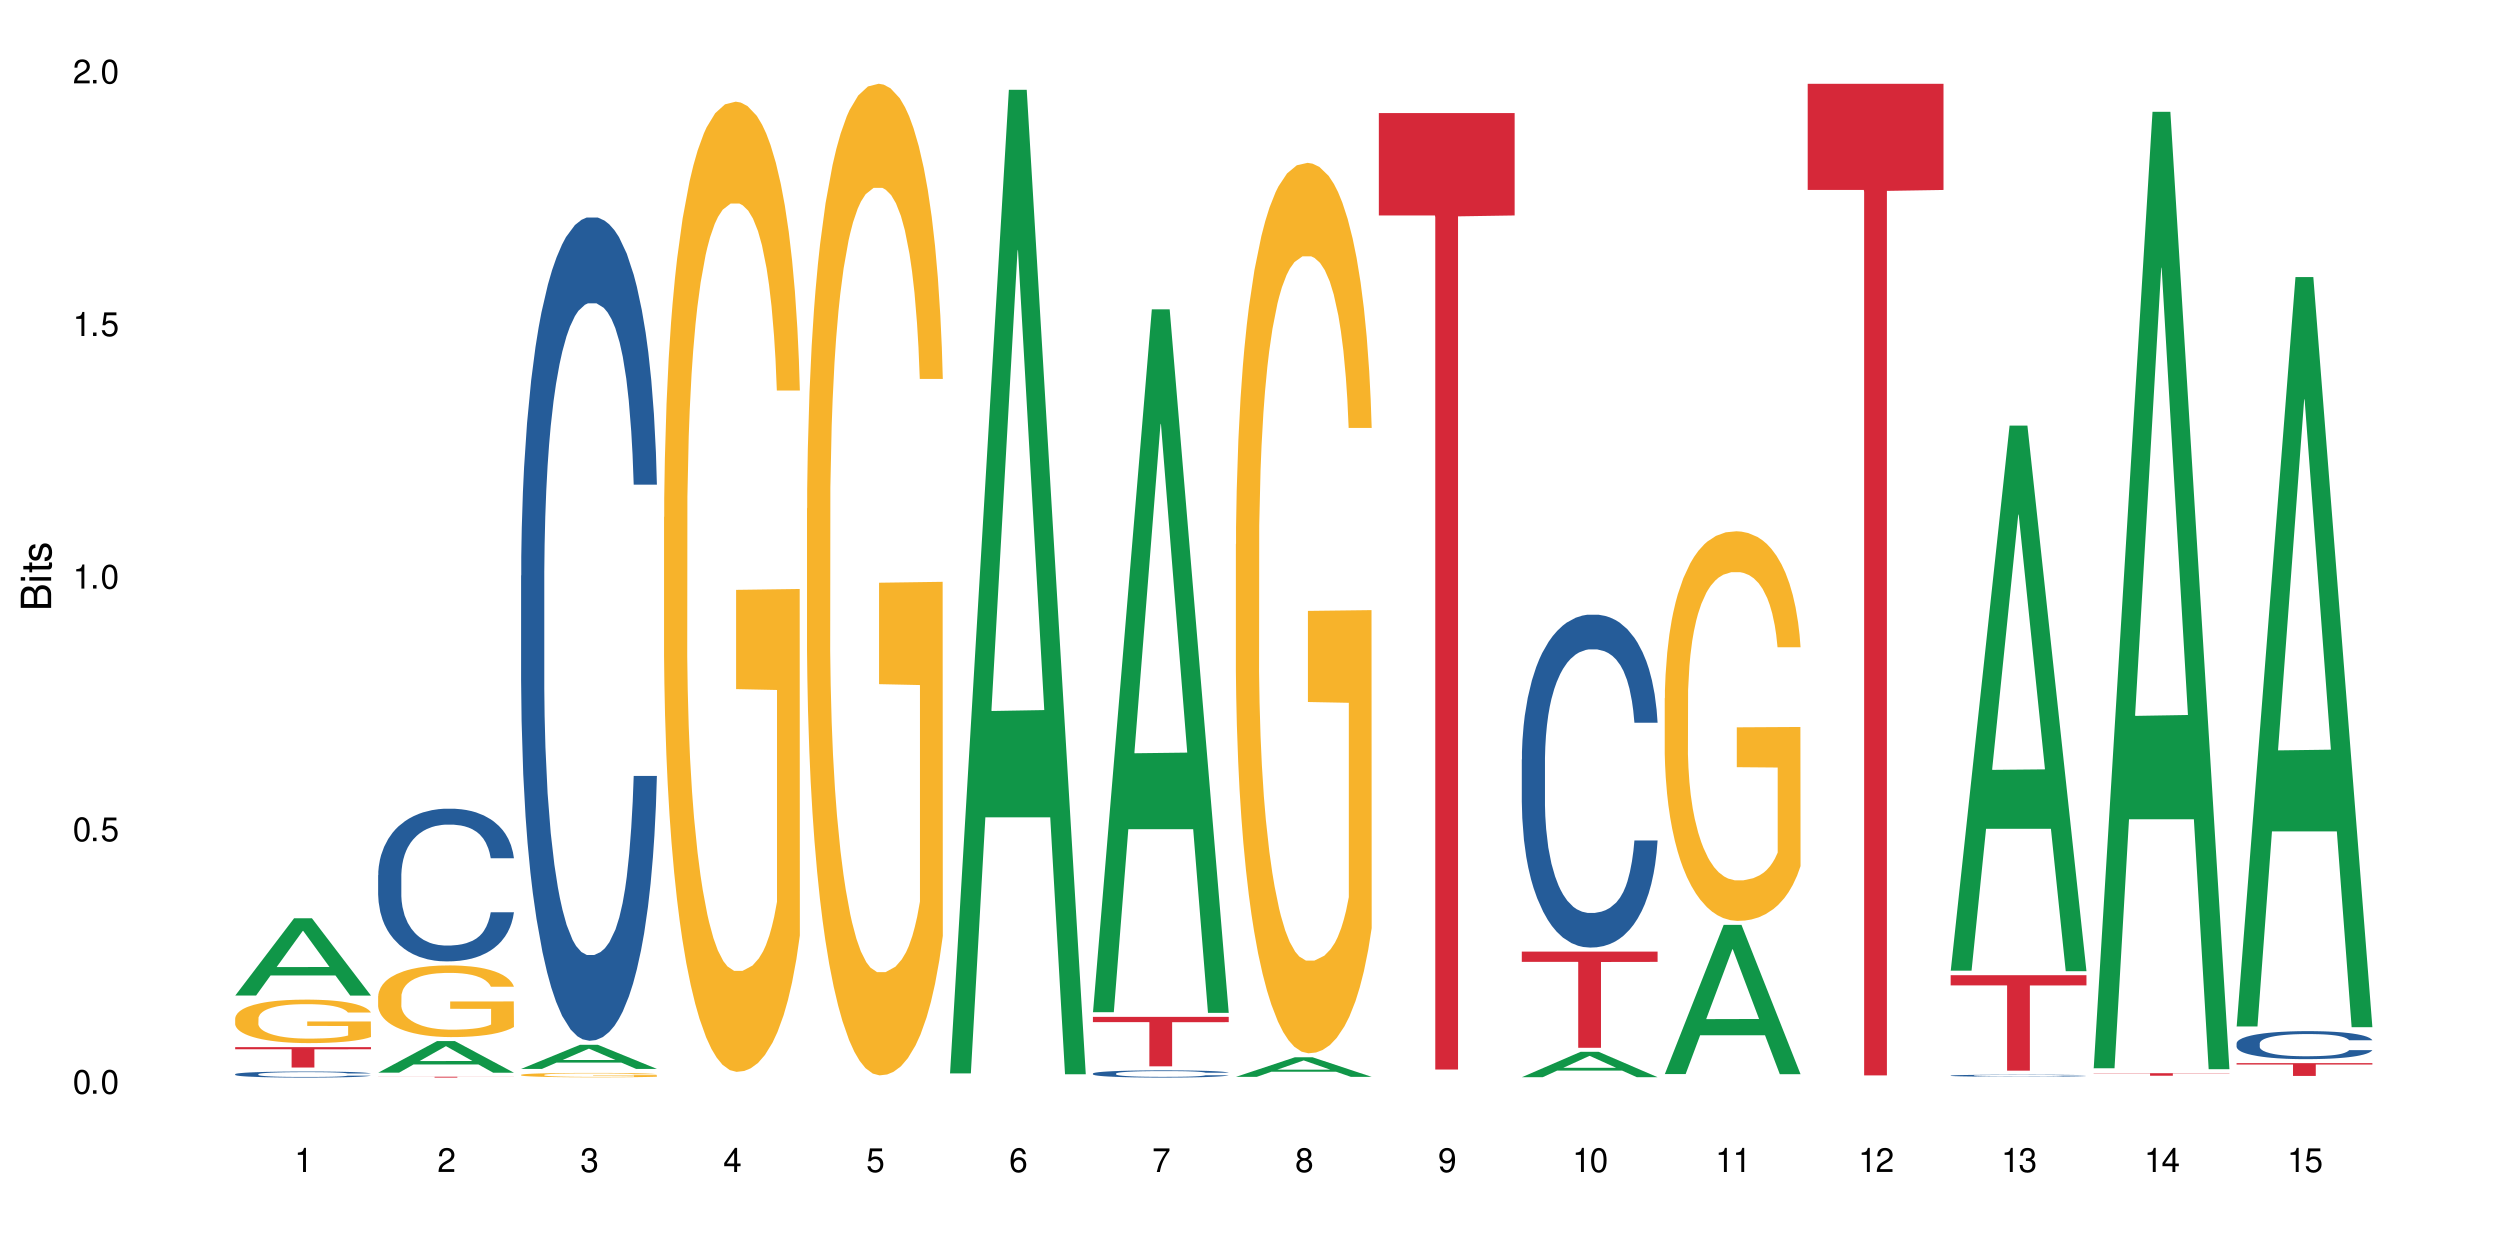 <?xml version="1.0" encoding="UTF-8"?>
<svg xmlns="http://www.w3.org/2000/svg" xmlns:xlink="http://www.w3.org/1999/xlink" width="720" height="360" viewBox="0 0 720 360">
<defs>
<g>
<g id="glyph-0-0">
</g>
<g id="glyph-0-1">
<path d="M 2.641 -6.938 C 2 -6.938 1.422 -6.656 1.078 -6.172 C 0.641 -5.562 0.406 -4.641 0.406 -3.359 C 0.406 -1.016 1.188 0.219 2.641 0.219 C 4.078 0.219 4.859 -1.016 4.859 -3.297 C 4.859 -4.641 4.656 -5.547 4.203 -6.172 C 3.844 -6.656 3.281 -6.938 2.641 -6.938 Z M 2.641 -6.188 C 3.547 -6.188 4 -5.25 4 -3.375 C 4 -1.406 3.562 -0.484 2.625 -0.484 C 1.734 -0.484 1.281 -1.438 1.281 -3.344 C 1.281 -5.25 1.734 -6.188 2.641 -6.188 Z M 2.641 -6.188 "/>
</g>
<g id="glyph-0-2">
<path d="M 1.828 -1 L 0.828 -1 L 0.828 0 L 1.828 0 Z M 1.828 -1 "/>
</g>
<g id="glyph-0-3">
<path d="M 4.562 -6.797 L 1.062 -6.797 L 0.547 -3.094 L 1.328 -3.094 C 1.719 -3.562 2.047 -3.734 2.578 -3.734 C 3.484 -3.734 4.062 -3.109 4.062 -2.094 C 4.062 -1.125 3.484 -0.531 2.578 -0.531 C 1.828 -0.531 1.375 -0.906 1.188 -1.672 L 0.328 -1.672 C 0.453 -1.109 0.547 -0.844 0.75 -0.594 C 1.125 -0.078 1.828 0.219 2.594 0.219 C 3.969 0.219 4.922 -0.781 4.922 -2.219 C 4.922 -3.562 4.031 -4.484 2.719 -4.484 C 2.25 -4.484 1.859 -4.359 1.469 -4.062 L 1.734 -5.969 L 4.562 -5.969 Z M 4.562 -6.797 "/>
</g>
<g id="glyph-0-4">
<path d="M 2.484 -4.938 L 2.484 0 L 3.328 0 L 3.328 -6.938 L 2.766 -6.938 C 2.469 -5.875 2.281 -5.734 0.984 -5.562 L 0.984 -4.938 Z M 2.484 -4.938 "/>
</g>
<g id="glyph-0-5">
<path d="M 4.859 -0.828 L 1.281 -0.828 C 1.359 -1.406 1.672 -1.781 2.5 -2.281 L 3.469 -2.828 C 4.406 -3.344 4.906 -4.062 4.906 -4.906 C 4.906 -5.484 4.672 -6.031 4.266 -6.406 C 3.859 -6.766 3.375 -6.938 2.719 -6.938 C 1.859 -6.938 1.219 -6.625 0.844 -6.031 C 0.609 -5.672 0.5 -5.234 0.484 -4.531 L 1.328 -4.531 C 1.359 -5.016 1.406 -5.281 1.531 -5.516 C 1.75 -5.938 2.188 -6.203 2.703 -6.203 C 3.469 -6.203 4.031 -5.641 4.031 -4.891 C 4.031 -4.344 3.719 -3.859 3.125 -3.516 L 2.234 -3 C 0.812 -2.172 0.406 -1.531 0.328 -0.016 L 4.859 -0.016 Z M 4.859 -0.828 "/>
</g>
<g id="glyph-0-6">
<path d="M 2.125 -3.188 L 2.578 -3.188 C 3.5 -3.188 3.984 -2.766 3.984 -1.922 C 3.984 -1.062 3.469 -0.531 2.594 -0.531 C 1.656 -0.531 1.203 -1 1.156 -2.016 L 0.312 -2.016 C 0.344 -1.453 0.438 -1.094 0.609 -0.781 C 0.953 -0.109 1.625 0.219 2.547 0.219 C 3.953 0.219 4.859 -0.625 4.859 -1.938 C 4.859 -2.828 4.516 -3.297 3.703 -3.594 C 4.344 -3.844 4.656 -4.328 4.656 -5.031 C 4.656 -6.219 3.875 -6.938 2.578 -6.938 C 1.203 -6.938 0.484 -6.172 0.453 -4.703 L 1.297 -4.703 C 1.312 -5.125 1.344 -5.359 1.453 -5.578 C 1.641 -5.969 2.062 -6.203 2.594 -6.203 C 3.344 -6.203 3.797 -5.75 3.797 -5 C 3.797 -4.516 3.609 -4.219 3.25 -4.047 C 3.016 -3.953 2.703 -3.922 2.125 -3.906 Z M 2.125 -3.188 "/>
</g>
<g id="glyph-0-7">
<path d="M 3.141 -1.672 L 3.141 0 L 3.984 0 L 3.984 -1.672 L 4.984 -1.672 L 4.984 -2.438 L 3.984 -2.438 L 3.984 -6.938 L 3.359 -6.938 L 0.266 -2.578 L 0.266 -1.672 Z M 3.141 -2.438 L 1 -2.438 L 3.141 -5.5 Z M 3.141 -2.438 "/>
</g>
<g id="glyph-0-8">
<path d="M 4.781 -5.125 C 4.609 -6.266 3.891 -6.938 2.844 -6.938 C 2.094 -6.938 1.422 -6.578 1.031 -5.953 C 0.594 -5.266 0.406 -4.422 0.406 -3.172 C 0.406 -2 0.578 -1.25 0.984 -0.641 C 1.359 -0.078 1.953 0.219 2.703 0.219 C 3.984 0.219 4.922 -0.75 4.922 -2.094 C 4.922 -3.375 4.062 -4.281 2.844 -4.281 C 2.172 -4.281 1.641 -4.031 1.281 -3.516 C 1.281 -5.234 1.828 -6.188 2.797 -6.188 C 3.391 -6.188 3.797 -5.797 3.938 -5.125 Z M 2.734 -3.531 C 3.547 -3.531 4.062 -2.953 4.062 -2.031 C 4.062 -1.156 3.484 -0.531 2.703 -0.531 C 1.922 -0.531 1.328 -1.188 1.328 -2.078 C 1.328 -2.938 1.906 -3.531 2.734 -3.531 Z M 2.734 -3.531 "/>
</g>
<g id="glyph-0-9">
<path d="M 4.984 -6.797 L 0.438 -6.797 L 0.438 -5.969 L 4.109 -5.969 C 2.5 -3.656 1.828 -2.234 1.328 0 L 2.219 0 C 2.594 -2.172 3.453 -4.047 4.984 -6.094 Z M 4.984 -6.797 "/>
</g>
<g id="glyph-0-10">
<path d="M 3.75 -3.656 C 4.469 -4.094 4.688 -4.438 4.688 -5.078 C 4.688 -6.172 3.844 -6.938 2.641 -6.938 C 1.438 -6.938 0.594 -6.172 0.594 -5.094 C 0.594 -4.438 0.812 -4.094 1.516 -3.656 C 0.734 -3.266 0.359 -2.703 0.359 -1.922 C 0.359 -0.656 1.281 0.219 2.641 0.219 C 3.984 0.219 4.922 -0.656 4.922 -1.922 C 4.922 -2.703 4.531 -3.266 3.75 -3.656 Z M 2.641 -6.188 C 3.359 -6.188 3.812 -5.75 3.812 -5.062 C 3.812 -4.406 3.344 -3.984 2.641 -3.984 C 1.922 -3.984 1.453 -4.406 1.453 -5.078 C 1.453 -5.75 1.922 -6.188 2.641 -6.188 Z M 2.641 -3.266 C 3.484 -3.266 4.062 -2.719 4.062 -1.906 C 4.062 -1.078 3.484 -0.531 2.625 -0.531 C 1.797 -0.531 1.219 -1.094 1.219 -1.906 C 1.219 -2.719 1.781 -3.266 2.641 -3.266 Z M 2.641 -3.266 "/>
</g>
<g id="glyph-0-11">
<path d="M 0.516 -1.578 C 0.672 -0.453 1.406 0.219 2.438 0.219 C 3.188 0.219 3.859 -0.141 4.266 -0.766 C 4.688 -1.453 4.891 -2.297 4.891 -3.547 C 4.891 -4.719 4.703 -5.453 4.312 -6.078 C 3.938 -6.641 3.344 -6.938 2.594 -6.938 C 1.297 -6.938 0.359 -5.969 0.359 -4.625 C 0.359 -3.344 1.234 -2.453 2.453 -2.453 C 3.094 -2.453 3.578 -2.672 4.016 -3.203 C 4 -1.484 3.469 -0.531 2.5 -0.531 C 1.906 -0.531 1.484 -0.906 1.359 -1.578 Z M 2.578 -6.203 C 3.375 -6.203 3.969 -5.531 3.969 -4.641 C 3.969 -3.797 3.391 -3.188 2.547 -3.188 C 1.734 -3.188 1.234 -3.766 1.234 -4.688 C 1.234 -5.562 1.797 -6.203 2.578 -6.203 Z M 2.578 -6.203 "/>
</g>
<g id="glyph-1-0">
</g>
<g id="glyph-1-1">
<path d="M 0 -0.953 L 0 -4.891 C 0 -5.719 -0.234 -6.344 -0.734 -6.797 C -1.188 -7.234 -1.812 -7.469 -2.5 -7.469 C -3.547 -7.469 -4.188 -7 -4.625 -5.875 C -4.984 -6.688 -5.625 -7.094 -6.531 -7.094 C -7.172 -7.094 -7.734 -6.859 -8.141 -6.391 C -8.562 -5.922 -8.75 -5.344 -8.75 -4.5 L -8.75 -0.953 Z M -4.984 -2.062 L -7.766 -2.062 L -7.766 -4.219 C -7.766 -4.844 -7.688 -5.203 -7.453 -5.5 C -7.219 -5.812 -6.859 -5.969 -6.375 -5.969 C -5.891 -5.969 -5.531 -5.812 -5.297 -5.5 C -5.062 -5.203 -4.984 -4.844 -4.984 -4.219 Z M -0.984 -2.062 L -4 -2.062 L -4 -4.781 C -4 -5.766 -3.438 -6.359 -2.484 -6.359 C -1.547 -6.359 -0.984 -5.766 -0.984 -4.781 Z M -0.984 -2.062 "/>
</g>
<g id="glyph-1-2">
<path d="M -6.281 -1.797 L -6.281 -0.797 L 0 -0.797 L 0 -1.797 Z M -8.75 -1.797 L -8.75 -0.797 L -7.484 -0.797 L -7.484 -1.797 Z M -8.75 -1.797 "/>
</g>
<g id="glyph-1-3">
<path d="M -6.281 -3.047 L -6.281 -2.016 L -8.016 -2.016 L -8.016 -1.016 L -6.281 -1.016 L -6.281 -0.172 L -5.469 -0.172 L -5.469 -1.016 L -0.719 -1.016 C -0.078 -1.016 0.281 -1.453 0.281 -2.234 C 0.281 -2.5 0.25 -2.719 0.188 -3.047 L -0.641 -3.047 C -0.609 -2.906 -0.594 -2.766 -0.594 -2.562 C -0.594 -2.141 -0.719 -2.016 -1.156 -2.016 L -5.469 -2.016 L -5.469 -3.047 Z M -6.281 -3.047 "/>
</g>
<g id="glyph-1-4">
<path d="M -4.531 -5.25 C -5.766 -5.25 -6.469 -4.422 -6.469 -2.969 C -6.469 -1.516 -5.719 -0.562 -4.547 -0.562 C -3.562 -0.562 -3.094 -1.062 -2.734 -2.562 L -2.516 -3.484 C -2.344 -4.188 -2.094 -4.469 -1.641 -4.469 C -1.047 -4.469 -0.641 -3.875 -0.641 -3 C -0.641 -2.453 -0.797 -2 -1.062 -1.75 C -1.25 -1.594 -1.422 -1.531 -1.875 -1.469 L -1.875 -0.406 C -0.422 -0.453 0.281 -1.266 0.281 -2.922 C 0.281 -4.5 -0.5 -5.516 -1.719 -5.516 C -2.656 -5.516 -3.172 -4.984 -3.469 -3.734 L -3.703 -2.766 C -3.891 -1.953 -4.156 -1.609 -4.594 -1.609 C -5.188 -1.609 -5.547 -2.125 -5.547 -2.938 C -5.547 -3.75 -5.203 -4.172 -4.531 -4.203 Z M -4.531 -5.25 "/>
</g>
</g>
</defs>
<rect x="-72" y="-36" width="864" height="432" fill="rgb(100%, 100%, 100%)" fill-opacity="1"/>
<path fill-rule="nonzero" fill="rgb(6.275%, 58.824%, 28.235%)" fill-opacity="1" d="M 67.73 286.719 L 67.773 286.695 L 84.695 264.465 L 89.836 264.465 L 106.844 286.738 L 100.867 286.738 L 96.605 280.926 L 77.926 280.926 L 73.75 286.719 L 67.73 286.719 L 79.723 278.52 L 94.895 278.496 L 87.328 268.102 L 87.246 268.082 L 87.16 268.145 L 79.684 278.496 L 79.723 278.52 Z M 67.73 286.719 "/>
<path fill-rule="nonzero" fill="rgb(14.51%, 36.078%, 60%)" fill-opacity="1" d="M 67.73 309.359 L 67.777 309.355 L 67.777 309.316 L 67.922 309.258 L 68.254 309.18 L 68.59 309.129 L 69.449 309.035 L 70.641 308.941 L 71.879 308.871 L 72.785 308.832 L 73.598 308.797 L 75.457 308.738 L 76.652 308.707 L 77.938 308.684 L 79.512 308.656 L 80.656 308.637 L 83.234 308.613 L 85.141 308.602 L 86.621 308.598 L 89.816 308.598 L 91.723 308.602 L 93.105 308.609 L 94.633 308.625 L 95.922 308.637 L 98.164 308.672 L 100.168 308.719 L 101.074 308.742 L 102.504 308.793 L 103.602 308.84 L 104.363 308.883 L 105.223 308.941 L 105.984 309.016 L 106.559 309.098 L 106.844 309.164 L 100.168 309.164 L 99.832 309.102 L 99.449 309.051 L 98.734 308.984 L 98.02 308.938 L 97.02 308.895 L 96.113 308.863 L 94.871 308.832 L 93.773 308.812 L 92.629 308.797 L 91.531 308.789 L 89.434 308.777 L 87 308.777 L 86.094 308.781 L 84.234 308.797 L 83.234 308.805 L 81.801 308.828 L 80.801 308.852 L 79.609 308.883 L 78.797 308.91 L 77.797 308.949 L 77.078 308.988 L 76.27 309.039 L 75.793 309.078 L 75.363 309.125 L 74.98 309.176 L 74.695 309.234 L 74.504 309.293 L 74.41 309.352 L 74.41 309.598 L 74.504 309.656 L 74.742 309.723 L 75.363 309.82 L 76.27 309.906 L 77.32 309.973 L 78.32 310.02 L 78.891 310.043 L 79.656 310.07 L 80.848 310.102 L 82.566 310.133 L 83.566 310.145 L 85.094 310.156 L 86.668 310.164 L 88.766 310.164 L 90.625 310.156 L 91.867 310.148 L 93.156 310.137 L 94.918 310.109 L 96.016 310.086 L 96.969 310.055 L 97.688 310.023 L 98.164 310 L 98.879 309.949 L 99.449 309.895 L 99.879 309.84 L 100.168 309.785 L 106.844 309.785 L 106.559 309.848 L 106.129 309.91 L 105.699 309.957 L 105.031 310.012 L 104.27 310.062 L 103.172 310.117 L 102.266 310.156 L 101.074 310.195 L 99.977 310.227 L 98.781 310.254 L 97.02 310.285 L 95.875 310.301 L 94.633 310.316 L 93.156 310.328 L 91.293 310.34 L 89.289 310.344 L 87.43 310.348 L 85.426 310.344 L 83.949 310.336 L 81.992 310.324 L 79.559 310.293 L 77.797 310.262 L 76.414 310.234 L 75.219 310.203 L 73.883 310.156 L 72.168 310.086 L 71.117 310.035 L 70.402 309.988 L 69.59 309.926 L 69.02 309.871 L 68.352 309.781 L 67.875 309.668 L 67.73 309.578 Z M 67.73 309.359 "/>
<path fill-rule="nonzero" fill="rgb(96.863%, 70.196%, 16.863%)" fill-opacity="1" d="M 67.73 293.254 L 67.777 293.242 L 67.777 293.016 L 67.969 292.5 L 68.445 291.789 L 69.066 291.207 L 69.734 290.75 L 70.164 290.508 L 70.879 290.164 L 71.5 289.914 L 73.074 289.398 L 75.078 288.918 L 76.172 288.711 L 77.414 288.52 L 79.18 288.301 L 79.988 288.219 L 82.469 288.039 L 85.285 287.922 L 88.383 287.887 L 89.816 287.898 L 91.77 287.945 L 94.441 288.07 L 95.969 288.188 L 97.16 288.301 L 98.402 288.449 L 99.926 288.68 L 101.359 288.953 L 102.504 289.227 L 103.648 289.57 L 104.602 289.938 L 105.414 290.336 L 106.129 290.816 L 106.559 291.219 L 106.844 291.617 L 100.215 291.617 L 99.832 291.219 L 99.402 290.91 L 98.688 290.531 L 97.973 290.258 L 97.258 290.039 L 95.922 289.742 L 94.777 289.559 L 93.344 289.398 L 91.961 289.297 L 90.387 289.227 L 89.434 289.203 L 86.906 289.203 L 84.617 289.285 L 83.281 289.375 L 82.328 289.469 L 80.992 289.641 L 80.18 289.777 L 79.703 289.867 L 78.273 290.223 L 77.32 290.543 L 76.793 290.762 L 76.125 291.102 L 75.648 291.414 L 75.125 291.871 L 74.84 292.215 L 74.457 292.992 L 74.41 295.051 L 74.551 295.484 L 74.84 295.953 L 75.219 296.367 L 75.793 296.801 L 76.363 297.133 L 77.367 297.578 L 78.227 297.875 L 78.891 298.07 L 80.18 298.379 L 80.703 298.484 L 81.945 298.688 L 83.234 298.848 L 84.809 298.988 L 86 299.055 L 87.906 299.113 L 90.34 299.113 L 93.203 299.043 L 95.016 298.953 L 96.254 298.859 L 97.066 298.781 L 98.066 298.656 L 98.781 298.539 L 99.449 298.414 L 100.262 298.219 L 100.262 295.484 L 88.48 295.473 L 88.48 294.191 L 106.797 294.18 L 106.844 298.656 L 105.844 298.965 L 104.602 299.262 L 103.41 299.488 L 102.168 299.684 L 100.406 299.902 L 98.973 300.039 L 96.781 300.199 L 94.777 300.301 L 92.676 300.371 L 90.816 300.406 L 88.621 300.418 L 86.668 300.395 L 84.57 300.324 L 82.898 300.234 L 81.371 300.121 L 79.848 299.969 L 77.938 299.73 L 76.699 299.535 L 75.41 299.297 L 74.121 299.008 L 72.977 298.699 L 72.215 298.461 L 71.453 298.188 L 70.641 297.844 L 69.879 297.453 L 69.305 297.098 L 68.781 296.699 L 68.398 296.32 L 68.016 295.805 L 67.828 295.395 L 67.73 295.039 Z M 67.73 293.254 "/>
<path fill-rule="nonzero" fill="rgb(83.922%, 15.686%, 22.353%)" fill-opacity="1" d="M 67.73 301.566 L 106.844 301.566 L 106.844 302.195 L 90.543 302.203 L 90.543 307.449 L 83.984 307.449 L 83.984 302.207 L 83.891 302.195 L 67.73 302.195 Z M 67.73 301.566 "/>
<path fill-rule="nonzero" fill="rgb(6.275%, 58.824%, 28.235%)" fill-opacity="1" d="M 108.902 308.934 L 108.945 308.926 L 125.867 299.836 L 131.008 299.836 L 148.016 308.945 L 142.039 308.945 L 137.777 306.566 L 119.098 306.566 L 114.922 308.934 L 108.902 308.934 L 120.895 305.582 L 136.062 305.574 L 128.5 301.324 L 128.418 301.316 L 128.332 301.344 L 120.855 305.574 L 120.895 305.582 Z M 108.902 308.934 "/>
<path fill-rule="nonzero" fill="rgb(14.51%, 36.078%, 60%)" fill-opacity="1" d="M 108.902 252.051 L 108.949 252.012 L 108.949 251.047 L 109.094 249.52 L 109.426 247.59 L 109.762 246.262 L 110.621 243.891 L 111.812 241.602 L 113.051 239.832 L 113.957 238.789 L 114.77 237.984 L 116.629 236.496 L 117.82 235.734 L 119.109 235.051 L 120.684 234.367 L 121.828 233.965 L 124.406 233.32 L 126.312 233.039 L 127.793 232.918 L 130.988 232.918 L 132.895 233.082 L 134.277 233.281 L 135.805 233.602 L 137.094 233.965 L 139.336 234.848 L 141.336 235.973 L 142.242 236.617 L 143.676 237.863 L 144.773 239.07 L 145.535 240.113 L 146.395 241.602 L 147.156 243.41 L 147.73 245.461 L 148.016 247.188 L 141.336 247.188 L 141.004 245.578 L 140.621 244.332 L 139.906 242.688 L 139.191 241.52 L 138.191 240.355 L 137.285 239.59 L 136.043 238.828 L 134.945 238.344 L 133.801 237.984 L 132.703 237.742 L 130.605 237.5 L 128.172 237.5 L 127.266 237.582 L 125.406 237.902 L 124.406 238.184 L 122.973 238.746 L 121.973 239.27 L 120.781 240.074 L 119.969 240.758 L 118.969 241.801 L 118.25 242.727 L 117.441 244.051 L 116.965 245.059 L 116.535 246.184 L 116.152 247.508 L 115.867 248.914 L 115.676 250.402 L 115.582 251.848 L 115.582 258.078 L 115.676 259.527 L 115.914 261.215 L 116.535 263.664 L 117.441 265.797 L 118.488 267.484 L 119.492 268.688 L 120.062 269.25 L 120.828 269.895 L 122.02 270.699 L 123.738 271.504 L 124.738 271.824 L 126.266 272.145 L 127.84 272.305 L 129.938 272.305 L 131.797 272.145 L 133.039 271.945 L 134.324 271.625 L 136.09 270.941 L 137.188 270.297 L 138.141 269.535 L 138.859 268.77 L 139.336 268.125 L 140.051 266.879 L 140.621 265.516 L 141.051 264.109 L 141.336 262.742 L 148.016 262.742 L 147.73 264.348 L 147.301 265.918 L 146.871 267.082 L 146.203 268.488 L 145.441 269.734 L 144.344 271.141 L 143.438 272.066 L 142.242 273.07 L 141.148 273.832 L 139.953 274.516 L 138.191 275.32 L 137.043 275.723 L 135.805 276.086 L 134.324 276.406 L 132.465 276.688 L 130.461 276.848 L 128.602 276.887 L 126.598 276.809 L 125.121 276.648 L 123.164 276.285 L 120.73 275.562 L 118.969 274.797 L 117.582 274.035 L 116.391 273.23 L 115.055 272.145 L 113.34 270.379 L 112.289 269.012 L 111.574 267.887 L 110.762 266.316 L 110.191 264.91 L 109.523 262.66 L 109.047 259.809 L 108.902 257.598 Z M 108.902 252.051 "/>
<path fill-rule="nonzero" fill="rgb(96.863%, 70.196%, 16.863%)" fill-opacity="1" d="M 108.902 286.883 L 108.949 286.863 L 108.949 286.484 L 109.141 285.637 L 109.617 284.469 L 110.238 283.508 L 110.906 282.754 L 111.336 282.355 L 112.051 281.789 L 112.672 281.375 L 114.246 280.527 L 116.25 279.734 L 117.344 279.395 L 118.586 279.074 L 120.352 278.715 L 121.16 278.586 L 123.641 278.281 L 126.457 278.094 L 129.555 278.039 L 130.988 278.055 L 132.941 278.133 L 135.613 278.34 L 137.141 278.527 L 138.332 278.715 L 139.574 278.961 L 141.098 279.34 L 142.531 279.793 L 143.676 280.242 L 144.82 280.809 L 145.773 281.414 L 146.586 282.074 L 147.301 282.867 L 147.73 283.523 L 148.016 284.184 L 141.387 284.184 L 141.004 283.523 L 140.574 283.016 L 139.859 282.395 L 139.145 281.941 L 138.43 281.582 L 137.094 281.094 L 135.949 280.789 L 134.516 280.527 L 133.133 280.355 L 131.559 280.242 L 130.605 280.207 L 128.078 280.207 L 125.789 280.34 L 124.453 280.488 L 123.5 280.641 L 122.164 280.922 L 121.352 281.148 L 120.875 281.301 L 119.445 281.883 L 118.488 282.414 L 117.965 282.77 L 117.297 283.336 L 116.82 283.848 L 116.297 284.602 L 116.008 285.168 L 115.629 286.449 L 115.582 289.844 L 115.723 290.559 L 116.008 291.332 L 116.391 292.012 L 116.965 292.727 L 117.535 293.273 L 118.539 294.012 L 119.395 294.5 L 120.062 294.82 L 121.352 295.332 L 121.875 295.5 L 123.117 295.84 L 124.406 296.105 L 125.98 296.328 L 127.172 296.441 L 129.078 296.539 L 131.512 296.539 L 134.375 296.426 L 136.188 296.273 L 137.426 296.121 L 138.238 295.992 L 139.238 295.781 L 139.953 295.594 L 140.621 295.387 L 141.434 295.066 L 141.434 290.559 L 129.652 290.539 L 129.652 288.43 L 147.969 288.41 L 148.016 295.781 L 147.016 296.293 L 145.773 296.781 L 144.582 297.16 L 143.34 297.48 L 141.578 297.84 L 140.145 298.066 L 137.949 298.328 L 135.949 298.5 L 133.848 298.613 L 131.988 298.668 L 129.793 298.688 L 127.84 298.648 L 125.742 298.535 L 124.07 298.387 L 122.543 298.195 L 121.02 297.953 L 119.109 297.555 L 117.871 297.234 L 116.582 296.84 L 115.293 296.367 L 114.148 295.859 L 113.387 295.461 L 112.625 295.012 L 111.812 294.445 L 111.051 293.805 L 110.477 293.219 L 109.953 292.559 L 109.57 291.938 L 109.188 291.086 L 108.996 290.41 L 108.902 289.824 Z M 108.902 286.883 "/>
<path fill-rule="nonzero" fill="rgb(83.922%, 15.686%, 22.353%)" fill-opacity="1" d="M 108.902 310.094 L 148.016 310.094 L 148.016 310.121 L 131.715 310.121 L 131.715 310.348 L 125.156 310.348 L 125.156 310.121 L 108.902 310.121 Z M 108.902 310.094 "/>
<path fill-rule="nonzero" fill="rgb(6.275%, 58.824%, 28.235%)" fill-opacity="1" d="M 150.074 307.844 L 150.117 307.836 L 167.039 300.902 L 172.18 300.902 L 189.188 307.848 L 183.211 307.848 L 178.949 306.035 L 160.27 306.035 L 156.09 307.844 L 150.074 307.844 L 162.066 305.285 L 177.234 305.277 L 169.672 302.035 L 169.59 302.027 L 169.504 302.047 L 162.027 305.277 L 162.066 305.285 Z M 150.074 307.844 "/>
<path fill-rule="nonzero" fill="rgb(14.51%, 36.078%, 60%)" fill-opacity="1" d="M 150.074 165.809 L 150.121 165.594 L 150.121 160.391 L 150.266 152.156 L 150.598 141.754 L 150.934 134.602 L 151.793 121.812 L 152.984 109.461 L 154.223 99.922 L 155.129 94.289 L 155.941 89.953 L 157.801 81.934 L 158.992 77.816 L 160.281 74.133 L 161.855 70.449 L 163 68.281 L 165.578 64.812 L 167.484 63.297 L 168.965 62.645 L 172.16 62.645 L 174.066 63.512 L 175.449 64.594 L 176.977 66.328 L 178.266 68.281 L 180.508 73.047 L 182.508 79.117 L 183.414 82.586 L 184.848 89.305 L 185.945 95.805 L 186.707 101.441 L 187.566 109.461 L 188.328 119.211 L 188.902 130.266 L 189.188 139.586 L 182.508 139.586 L 182.176 130.914 L 181.793 124.195 L 181.078 115.312 L 180.363 109.027 L 179.359 102.742 L 178.453 98.621 L 177.215 94.504 L 176.117 91.902 L 174.973 89.953 L 173.875 88.652 L 171.777 87.352 L 169.344 87.352 L 168.438 87.785 L 166.578 89.52 L 165.578 91.035 L 164.145 94.07 L 163.145 96.891 L 161.953 101.223 L 161.141 104.906 L 160.137 110.543 L 159.422 115.527 L 158.613 122.68 L 158.137 128.098 L 157.707 134.168 L 157.324 141.32 L 157.039 148.906 L 156.848 156.926 L 156.754 164.727 L 156.754 198.32 L 156.848 206.121 L 157.086 215.227 L 157.707 228.445 L 158.613 239.934 L 159.66 249.035 L 160.664 255.539 L 161.234 258.57 L 162 262.039 L 163.191 266.375 L 164.91 270.707 L 165.91 272.441 L 167.438 274.176 L 169.012 275.043 L 171.109 275.043 L 172.969 274.176 L 174.211 273.094 L 175.496 271.359 L 177.262 267.676 L 178.359 264.207 L 179.312 260.09 L 180.027 255.973 L 180.508 252.504 L 181.223 245.785 L 181.793 238.414 L 182.223 230.828 L 182.508 223.461 L 189.188 223.461 L 188.902 232.129 L 188.473 240.582 L 188.043 246.867 L 187.375 254.453 L 186.613 261.172 L 185.516 268.758 L 184.609 273.742 L 183.414 279.16 L 182.32 283.277 L 181.125 286.965 L 179.359 291.297 L 178.215 293.465 L 176.977 295.418 L 175.496 297.148 L 173.637 298.668 L 171.633 299.535 L 169.773 299.75 L 167.77 299.316 L 166.293 298.449 L 164.336 296.5 L 161.902 292.598 L 160.137 288.48 L 158.754 284.363 L 157.562 280.027 L 156.227 274.176 L 154.512 264.641 L 153.461 257.27 L 152.746 251.203 L 151.934 242.75 L 151.363 235.164 L 150.695 223.027 L 150.219 207.641 L 150.074 195.719 Z M 150.074 165.809 "/>
<path fill-rule="nonzero" fill="rgb(96.863%, 70.196%, 16.863%)" fill-opacity="1" d="M 150.074 309.543 L 150.121 309.543 L 150.121 309.52 L 150.312 309.469 L 150.789 309.395 L 151.41 309.336 L 152.078 309.289 L 152.508 309.266 L 153.223 309.23 L 153.844 309.203 L 155.418 309.152 L 157.418 309.102 L 158.516 309.082 L 159.758 309.062 L 161.523 309.039 L 162.332 309.031 L 164.812 309.016 L 167.629 309.004 L 170.727 309 L 172.16 309 L 174.113 309.004 L 176.785 309.016 L 178.312 309.027 L 179.504 309.039 L 180.746 309.055 L 182.27 309.078 L 183.703 309.105 L 184.848 309.133 L 185.992 309.168 L 186.945 309.207 L 187.758 309.246 L 188.473 309.297 L 188.902 309.336 L 189.188 309.379 L 182.559 309.379 L 182.176 309.336 L 181.746 309.305 L 181.031 309.266 L 180.316 309.238 L 179.602 309.219 L 178.266 309.188 L 177.121 309.168 L 175.688 309.152 L 174.305 309.141 L 172.73 309.133 L 169.25 309.133 L 166.961 309.141 L 165.625 309.148 L 164.672 309.16 L 163.336 309.176 L 162.523 309.191 L 162.047 309.199 L 160.617 309.234 L 159.66 309.27 L 159.137 309.289 L 158.469 309.324 L 157.992 309.355 L 157.469 309.402 L 157.18 309.438 L 156.801 309.516 L 156.754 309.727 L 156.895 309.77 L 157.18 309.816 L 157.562 309.859 L 158.137 309.902 L 158.707 309.938 L 159.711 309.984 L 160.566 310.012 L 161.234 310.031 L 162.523 310.062 L 163.047 310.074 L 164.289 310.094 L 165.578 310.113 L 167.148 310.125 L 168.344 310.133 L 170.25 310.137 L 172.684 310.137 L 175.547 310.133 L 177.359 310.121 L 178.598 310.113 L 179.41 310.105 L 180.41 310.094 L 181.125 310.082 L 181.793 310.066 L 182.605 310.047 L 182.605 309.77 L 170.824 309.77 L 170.824 309.641 L 189.141 309.637 L 189.188 310.094 L 188.188 310.125 L 186.945 310.152 L 185.754 310.176 L 184.512 310.195 L 182.746 310.219 L 181.316 310.234 L 179.121 310.25 L 177.121 310.258 L 175.02 310.266 L 173.16 310.27 L 169.012 310.27 L 166.91 310.262 L 165.242 310.254 L 163.715 310.242 L 162.191 310.227 L 160.281 310.203 L 159.043 310.18 L 157.754 310.156 L 156.465 310.129 L 155.32 310.098 L 154.559 310.074 L 153.793 310.043 L 152.984 310.008 L 152.219 309.969 L 151.648 309.934 L 151.125 309.895 L 150.742 309.855 L 150.359 309.805 L 150.168 309.762 L 150.074 309.727 Z M 150.074 309.543 "/>
<path fill-rule="nonzero" fill="rgb(96.863%, 70.196%, 16.863%)" fill-opacity="1" d="M 191.246 148.957 L 191.293 148.699 L 191.293 143.598 L 191.484 132.113 L 191.961 116.293 L 192.582 103.277 L 193.25 93.07 L 193.68 87.711 L 194.395 80.055 L 195.016 74.441 L 196.59 62.961 L 198.59 52.242 L 199.688 47.648 L 200.93 43.312 L 202.695 38.461 L 203.504 36.676 L 205.984 32.594 L 208.801 30.043 L 211.898 29.277 L 213.332 29.531 L 215.285 30.551 L 217.957 33.359 L 219.484 35.91 L 220.676 38.461 L 221.918 41.781 L 223.441 46.883 L 224.875 53.008 L 226.02 59.133 L 227.164 66.789 L 228.117 74.953 L 228.93 83.883 L 229.645 94.602 L 230.074 103.531 L 230.359 112.465 L 223.73 112.465 L 223.348 103.531 L 222.918 96.645 L 222.203 88.223 L 221.488 82.098 L 220.77 77.25 L 219.438 70.613 L 218.293 66.531 L 216.859 62.961 L 215.477 60.664 L 213.902 59.133 L 212.949 58.621 L 210.422 58.621 L 208.133 60.406 L 206.797 62.449 L 205.84 64.492 L 204.508 68.316 L 203.695 71.379 L 203.219 73.422 L 201.789 81.332 L 200.832 88.477 L 200.309 93.324 L 199.641 100.98 L 199.164 107.871 L 198.641 118.078 L 198.352 125.734 L 197.973 143.086 L 197.922 189.02 L 198.066 198.715 L 198.352 209.176 L 198.734 218.363 L 199.309 228.062 L 199.879 235.461 L 200.883 245.414 L 201.738 252.047 L 202.406 256.387 L 203.695 263.277 L 204.219 265.574 L 205.461 270.164 L 206.746 273.738 L 208.32 276.801 L 209.516 278.332 L 211.422 279.605 L 213.855 279.605 L 216.719 278.078 L 218.531 276.035 L 219.77 273.992 L 220.582 272.207 L 221.582 269.398 L 222.297 266.848 L 222.965 264.043 L 223.777 259.703 L 223.777 198.715 L 211.996 198.461 L 211.996 169.879 L 230.312 169.625 L 230.359 269.398 L 229.355 276.289 L 228.117 282.926 L 226.926 288.027 L 225.684 292.367 L 223.918 297.215 L 222.488 300.277 L 220.293 303.848 L 218.293 306.145 L 216.191 307.676 L 214.332 308.441 L 212.137 308.699 L 210.184 308.188 L 208.082 306.656 L 206.414 304.613 L 204.887 302.062 L 203.359 298.746 L 201.453 293.387 L 200.215 289.051 L 198.926 283.691 L 197.637 277.312 L 196.492 270.422 L 195.73 265.062 L 194.965 258.938 L 194.156 251.281 L 193.391 242.605 L 192.82 234.695 L 192.297 225.766 L 191.914 217.344 L 191.531 205.859 L 191.34 196.676 L 191.246 188.762 Z M 191.246 148.957 "/>
<path fill-rule="nonzero" fill="rgb(96.863%, 70.196%, 16.863%)" fill-opacity="1" d="M 232.418 146.438 L 232.465 146.176 L 232.465 140.961 L 232.656 129.223 L 233.133 113.055 L 233.754 99.754 L 234.422 89.32 L 234.852 83.844 L 235.566 76.02 L 236.188 70.281 L 237.758 58.543 L 239.762 47.59 L 240.859 42.895 L 242.102 38.461 L 243.863 33.504 L 244.676 31.68 L 247.156 27.508 L 249.969 24.898 L 253.07 24.117 L 254.504 24.375 L 256.457 25.418 L 259.129 28.289 L 260.656 30.898 L 261.848 33.504 L 263.086 36.895 L 264.613 42.113 L 266.047 48.371 L 267.191 54.633 L 268.336 62.457 L 269.289 70.801 L 270.098 79.93 L 270.816 90.883 L 271.246 100.012 L 271.531 109.141 L 264.898 109.141 L 264.52 100.012 L 264.09 92.973 L 263.375 84.363 L 262.66 78.105 L 261.941 73.148 L 260.609 66.367 L 259.461 62.195 L 258.031 58.543 L 256.648 56.195 L 255.074 54.633 L 254.121 54.109 L 251.594 54.109 L 249.305 55.934 L 247.969 58.023 L 247.012 60.109 L 245.676 64.02 L 244.867 67.148 L 244.391 69.238 L 242.957 77.32 L 242.004 84.625 L 241.48 89.582 L 240.812 97.406 L 240.336 104.445 L 239.812 114.879 L 239.523 122.703 L 239.145 140.441 L 239.094 187.387 L 239.238 197.297 L 239.523 207.992 L 239.906 217.379 L 240.48 227.293 L 241.051 234.855 L 242.051 245.027 L 242.91 251.809 L 243.578 256.242 L 244.867 263.285 L 245.391 265.633 L 246.633 270.324 L 247.918 273.977 L 249.492 277.105 L 250.688 278.672 L 252.594 279.977 L 255.027 279.977 L 257.887 278.41 L 259.699 276.324 L 260.941 274.238 L 261.754 272.414 L 262.754 269.543 L 263.469 266.934 L 264.137 264.066 L 264.949 259.633 L 264.949 197.297 L 253.168 197.035 L 253.168 167.824 L 271.484 167.562 L 271.531 269.543 L 270.527 276.586 L 269.289 283.367 L 268.098 288.582 L 266.855 293.016 L 265.09 297.973 L 263.66 301.102 L 261.465 304.754 L 259.461 307.102 L 257.363 308.664 L 255.504 309.449 L 253.309 309.711 L 251.355 309.188 L 249.254 307.621 L 247.586 305.535 L 246.059 302.93 L 244.531 299.539 L 242.625 294.059 L 241.387 289.625 L 240.098 284.148 L 238.809 277.629 L 237.664 270.586 L 236.902 265.109 L 236.137 258.852 L 235.328 251.027 L 234.562 242.156 L 233.992 234.074 L 233.465 224.945 L 233.086 216.336 L 232.703 204.602 L 232.512 195.211 L 232.418 187.125 Z M 232.418 146.438 "/>
<path fill-rule="nonzero" fill="rgb(6.275%, 58.824%, 28.235%)" fill-opacity="1" d="M 273.59 309.133 L 273.629 308.863 L 290.555 25.855 L 295.695 25.855 L 312.703 309.398 L 306.727 309.398 L 302.465 235.383 L 283.785 235.383 L 279.605 309.133 L 273.59 309.133 L 285.582 204.766 L 300.75 204.5 L 293.188 72.18 L 293.105 71.914 L 293.02 72.711 L 285.539 204.5 L 285.582 204.766 Z M 273.59 309.133 "/>
<path fill-rule="nonzero" fill="rgb(6.275%, 58.824%, 28.235%)" fill-opacity="1" d="M 314.762 291.516 L 314.801 291.324 L 331.727 89.094 L 336.867 89.094 L 353.875 291.707 L 347.898 291.707 L 343.637 238.816 L 324.957 238.816 L 320.777 291.516 L 314.762 291.516 L 326.754 216.938 L 341.922 216.75 L 334.359 122.195 L 334.273 122.008 L 334.191 122.578 L 326.711 216.75 L 326.754 216.938 Z M 314.762 291.516 "/>
<path fill-rule="nonzero" fill="rgb(14.51%, 36.078%, 60%)" fill-opacity="1" d="M 314.762 309.168 L 314.809 309.168 L 314.809 309.121 L 314.953 309.047 L 315.285 308.957 L 315.621 308.895 L 316.477 308.781 L 317.672 308.672 L 318.91 308.59 L 319.816 308.539 L 320.629 308.5 L 322.488 308.43 L 323.68 308.395 L 324.969 308.359 L 326.543 308.328 L 327.688 308.309 L 330.262 308.277 L 332.172 308.266 L 333.648 308.262 L 336.844 308.262 L 338.754 308.27 L 340.137 308.277 L 341.664 308.293 L 342.949 308.309 L 345.191 308.352 L 347.195 308.406 L 348.102 308.434 L 349.531 308.496 L 350.629 308.551 L 351.395 308.602 L 352.25 308.672 L 353.016 308.758 L 353.586 308.855 L 353.875 308.938 L 347.195 308.938 L 346.863 308.859 L 346.48 308.801 L 345.766 308.723 L 345.051 308.668 L 344.047 308.613 L 343.141 308.578 L 341.902 308.539 L 340.805 308.516 L 339.66 308.5 L 338.562 308.488 L 336.465 308.477 L 334.031 308.477 L 333.125 308.48 L 331.266 308.496 L 330.262 308.512 L 328.832 308.535 L 327.832 308.562 L 326.637 308.598 L 325.828 308.633 L 324.824 308.68 L 324.109 308.727 L 323.297 308.789 L 322.82 308.836 L 322.391 308.891 L 322.012 308.953 L 321.727 309.02 L 321.535 309.09 L 321.438 309.16 L 321.438 309.453 L 321.535 309.523 L 321.773 309.602 L 322.391 309.719 L 323.297 309.82 L 324.348 309.902 L 325.352 309.957 L 325.922 309.984 L 326.684 310.016 L 327.879 310.055 L 329.594 310.09 L 330.598 310.105 L 332.121 310.121 L 333.695 310.129 L 335.797 310.129 L 337.656 310.121 L 338.895 310.113 L 340.184 310.098 L 341.949 310.066 L 343.047 310.035 L 344 309.996 L 344.715 309.961 L 345.191 309.93 L 345.906 309.871 L 346.48 309.809 L 346.91 309.738 L 347.195 309.676 L 353.875 309.676 L 353.586 309.75 L 353.16 309.824 L 352.73 309.883 L 352.062 309.949 L 351.297 310.008 L 350.199 310.074 L 349.293 310.117 L 348.102 310.164 L 347.004 310.203 L 345.812 310.234 L 344.047 310.273 L 342.902 310.293 L 341.664 310.309 L 340.184 310.324 L 338.324 310.336 L 336.32 310.344 L 334.461 310.348 L 332.457 310.344 L 330.977 310.336 L 329.023 310.316 L 326.59 310.285 L 324.824 310.246 L 323.441 310.211 L 322.25 310.172 L 320.914 310.121 L 319.195 310.039 L 318.148 309.973 L 317.434 309.918 L 316.621 309.844 L 316.047 309.777 L 315.379 309.672 L 314.902 309.535 L 314.762 309.43 Z M 314.762 309.168 "/>
<path fill-rule="nonzero" fill="rgb(83.922%, 15.686%, 22.353%)" fill-opacity="1" d="M 314.762 292.855 L 353.875 292.855 L 353.875 294.383 L 337.574 294.395 L 337.574 307.109 L 331.016 307.109 L 331.016 294.406 L 330.918 294.383 L 314.762 294.383 Z M 314.762 292.855 "/>
<path fill-rule="nonzero" fill="rgb(6.275%, 58.824%, 28.235%)" fill-opacity="1" d="M 355.934 310.137 L 355.973 310.133 L 372.898 304.5 L 378.039 304.5 L 395.047 310.141 L 389.07 310.141 L 384.809 308.668 L 366.129 308.668 L 361.949 310.137 L 355.934 310.137 L 367.926 308.059 L 383.094 308.055 L 375.531 305.422 L 375.445 305.418 L 375.363 305.434 L 367.883 308.055 L 367.926 308.059 Z M 355.934 310.137 "/>
<path fill-rule="nonzero" fill="rgb(96.863%, 70.196%, 16.863%)" fill-opacity="1" d="M 355.934 156.738 L 355.98 156.504 L 355.98 151.82 L 356.172 141.281 L 356.648 126.762 L 357.27 114.816 L 357.938 105.449 L 358.363 100.531 L 359.082 93.504 L 359.699 88.352 L 361.273 77.812 L 363.277 67.977 L 364.375 63.758 L 365.613 59.777 L 367.379 55.328 L 368.191 53.688 L 370.672 49.941 L 373.484 47.598 L 376.586 46.898 L 378.016 47.133 L 379.973 48.066 L 382.645 50.645 L 384.172 52.984 L 385.363 55.328 L 386.602 58.371 L 388.129 63.059 L 389.559 68.68 L 390.703 74.297 L 391.848 81.324 L 392.805 88.82 L 393.613 97.016 L 394.328 106.852 L 394.758 115.051 L 395.047 123.246 L 388.414 123.246 L 388.035 115.051 L 387.605 108.727 L 386.891 100.996 L 386.172 95.379 L 385.457 90.926 L 384.121 84.836 L 382.977 81.09 L 381.547 77.812 L 380.164 75.703 L 378.59 74.297 L 377.637 73.832 L 375.105 73.832 L 372.816 75.469 L 371.48 77.344 L 370.527 79.219 L 369.191 82.73 L 368.383 85.539 L 367.906 87.414 L 366.473 94.676 L 365.52 101.23 L 364.996 105.684 L 364.328 112.707 L 363.852 119.031 L 363.324 128.398 L 363.039 135.426 L 362.656 151.352 L 362.609 193.508 L 362.754 202.41 L 363.039 212.012 L 363.422 220.441 L 363.992 229.34 L 364.566 236.133 L 365.566 245.27 L 366.426 251.355 L 367.094 255.34 L 368.383 261.66 L 368.906 263.77 L 370.148 267.984 L 371.434 271.266 L 373.008 274.074 L 374.199 275.48 L 376.109 276.652 L 378.543 276.652 L 381.402 275.246 L 383.215 273.371 L 384.457 271.5 L 385.266 269.859 L 386.27 267.281 L 386.984 264.941 L 387.652 262.363 L 388.461 258.383 L 388.461 202.41 L 376.68 202.176 L 376.68 175.941 L 394.996 175.711 L 395.047 267.281 L 394.043 273.605 L 392.805 279.695 L 391.609 284.379 L 390.371 288.359 L 388.605 292.812 L 387.176 295.621 L 384.98 298.902 L 382.977 301.008 L 380.879 302.414 L 379.02 303.117 L 376.824 303.352 L 374.867 302.883 L 372.77 301.477 L 371.102 299.602 L 369.574 297.262 L 368.047 294.215 L 366.141 289.297 L 364.898 285.316 L 363.613 280.398 L 362.324 274.543 L 361.18 268.219 L 360.414 263.301 L 359.652 257.68 L 358.844 250.656 L 358.078 242.691 L 357.508 235.43 L 356.98 227.234 L 356.602 219.504 L 356.219 208.965 L 356.027 200.535 L 355.934 193.273 Z M 355.934 156.738 "/>
<path fill-rule="nonzero" fill="rgb(83.922%, 15.686%, 22.353%)" fill-opacity="1" d="M 397.105 32.566 L 436.219 32.566 L 436.219 62.051 L 419.914 62.309 L 419.914 308.02 L 413.359 308.02 L 413.359 62.566 L 413.262 62.051 L 397.105 62.051 Z M 397.105 32.566 "/>
<path fill-rule="nonzero" fill="rgb(6.275%, 58.824%, 28.235%)" fill-opacity="1" d="M 438.277 310.234 L 438.316 310.227 L 455.242 302.91 L 460.383 302.91 L 477.387 310.238 L 471.414 310.238 L 467.152 308.328 L 448.473 308.328 L 444.293 310.234 L 438.277 310.234 L 450.27 307.535 L 465.438 307.527 L 457.875 304.109 L 457.789 304.102 L 457.707 304.121 L 450.227 307.527 L 450.27 307.535 Z M 438.277 310.234 "/>
<path fill-rule="nonzero" fill="rgb(14.51%, 36.078%, 60%)" fill-opacity="1" d="M 438.277 218.75 L 438.324 218.66 L 438.324 216.559 L 438.465 213.227 L 438.801 209.02 L 439.133 206.129 L 439.992 200.957 L 441.184 195.961 L 442.426 192.105 L 443.332 189.828 L 444.141 188.074 L 446.004 184.832 L 447.195 183.168 L 448.484 181.68 L 450.059 180.188 L 451.203 179.312 L 453.777 177.91 L 455.688 177.297 L 457.164 177.035 L 460.359 177.035 L 462.27 177.383 L 463.652 177.82 L 465.176 178.523 L 466.465 179.312 L 468.707 181.238 L 470.711 183.695 L 471.617 185.098 L 473.047 187.812 L 474.145 190.441 L 474.91 192.719 L 475.766 195.961 L 476.531 199.906 L 477.102 204.375 L 477.387 208.145 L 470.711 208.145 L 470.375 204.641 L 469.996 201.922 L 469.281 198.328 L 468.562 195.789 L 467.562 193.246 L 466.656 191.582 L 465.418 189.914 L 464.32 188.863 L 463.176 188.074 L 462.078 187.551 L 459.977 187.023 L 457.547 187.023 L 456.641 187.199 L 454.781 187.898 L 453.777 188.516 L 452.348 189.742 L 451.344 190.879 L 450.152 192.633 L 449.34 194.121 L 448.34 196.402 L 447.625 198.418 L 446.812 201.309 L 446.336 203.5 L 445.906 205.953 L 445.527 208.844 L 445.238 211.914 L 445.047 215.156 L 444.953 218.309 L 444.953 231.895 L 445.047 235.051 L 445.289 238.73 L 445.906 244.074 L 446.812 248.719 L 447.863 252.402 L 448.863 255.031 L 449.438 256.258 L 450.199 257.66 L 451.395 259.41 L 453.109 261.164 L 454.113 261.867 L 455.637 262.566 L 457.211 262.918 L 459.312 262.918 L 461.172 262.566 L 462.41 262.129 L 463.699 261.426 L 465.465 259.938 L 466.562 258.535 L 467.516 256.871 L 468.23 255.207 L 468.707 253.805 L 469.422 251.086 L 469.996 248.105 L 470.426 245.039 L 470.711 242.059 L 477.387 242.059 L 477.102 245.566 L 476.672 248.984 L 476.242 251.523 L 475.574 254.594 L 474.812 257.309 L 473.715 260.375 L 472.809 262.391 L 471.617 264.582 L 470.52 266.246 L 469.328 267.738 L 467.562 269.492 L 466.418 270.367 L 465.176 271.156 L 463.699 271.855 L 461.84 272.469 L 459.836 272.82 L 457.977 272.906 L 455.973 272.734 L 454.492 272.383 L 452.539 271.594 L 450.105 270.016 L 448.34 268.352 L 446.957 266.688 L 445.766 264.934 L 444.43 262.566 L 442.711 258.711 L 441.664 255.73 L 440.945 253.277 L 440.137 249.859 L 439.562 246.793 L 438.895 241.883 L 438.418 235.664 L 438.277 230.844 Z M 438.277 218.75 "/>
<path fill-rule="nonzero" fill="rgb(83.922%, 15.686%, 22.353%)" fill-opacity="1" d="M 438.277 274.059 L 477.387 274.059 L 477.387 277.023 L 461.086 277.051 L 461.086 301.762 L 454.527 301.762 L 454.527 277.074 L 454.434 277.023 L 438.277 277.023 Z M 438.277 274.059 "/>
<path fill-rule="nonzero" fill="rgb(6.275%, 58.824%, 28.235%)" fill-opacity="1" d="M 479.445 309.336 L 479.488 309.293 L 496.414 266.371 L 501.551 266.371 L 518.559 309.375 L 512.586 309.375 L 508.32 298.148 L 489.645 298.148 L 485.465 309.336 L 479.445 309.336 L 491.441 293.508 L 506.609 293.465 L 499.047 273.398 L 498.961 273.355 L 498.879 273.477 L 491.398 293.465 L 491.441 293.508 Z M 479.445 309.336 "/>
<path fill-rule="nonzero" fill="rgb(96.863%, 70.196%, 16.863%)" fill-opacity="1" d="M 479.445 201.066 L 479.496 200.965 L 479.496 198.914 L 479.688 194.305 L 480.164 187.949 L 480.781 182.723 L 481.449 178.625 L 481.879 176.473 L 482.594 173.398 L 483.215 171.141 L 484.789 166.531 L 486.793 162.227 L 487.891 160.383 L 489.129 158.641 L 490.895 156.691 L 491.707 155.977 L 494.188 154.336 L 497 153.309 L 500.102 153.004 L 501.531 153.105 L 503.488 153.516 L 506.16 154.645 L 507.684 155.668 L 508.879 156.691 L 510.117 158.023 L 511.645 160.074 L 513.074 162.535 L 514.219 164.992 L 515.363 168.066 L 516.316 171.348 L 517.129 174.934 L 517.844 179.238 L 518.273 182.824 L 518.559 186.414 L 511.93 186.414 L 511.547 182.824 L 511.121 180.059 L 510.402 176.676 L 509.688 174.219 L 508.973 172.27 L 507.637 169.605 L 506.492 167.965 L 505.062 166.531 L 503.68 165.609 L 502.105 164.992 L 501.148 164.789 L 498.621 164.789 L 496.332 165.508 L 494.996 166.324 L 494.043 167.145 L 492.707 168.684 L 491.898 169.914 L 491.418 170.734 L 489.988 173.91 L 489.035 176.777 L 488.512 178.727 L 487.844 181.801 L 487.363 184.566 L 486.84 188.668 L 486.555 191.742 L 486.172 198.711 L 486.125 217.156 L 486.27 221.051 L 486.555 225.254 L 486.938 228.941 L 487.508 232.836 L 488.082 235.809 L 489.082 239.805 L 489.941 242.473 L 490.609 244.215 L 491.898 246.98 L 492.422 247.902 L 493.66 249.746 L 494.949 251.184 L 496.523 252.41 L 497.715 253.027 L 499.625 253.539 L 502.055 253.539 L 504.918 252.926 L 506.73 252.105 L 507.973 251.285 L 508.781 250.566 L 509.785 249.441 L 510.5 248.414 L 511.168 247.289 L 511.977 245.547 L 511.977 221.051 L 500.195 220.949 L 500.195 209.473 L 518.512 209.367 L 518.559 249.441 L 517.559 252.207 L 516.316 254.871 L 515.125 256.922 L 513.887 258.664 L 512.121 260.609 L 510.691 261.84 L 508.496 263.273 L 506.492 264.199 L 504.395 264.812 L 502.535 265.121 L 500.34 265.223 L 498.383 265.016 L 496.285 264.402 L 494.617 263.582 L 493.09 262.559 L 491.562 261.227 L 489.656 259.074 L 488.414 257.332 L 487.125 255.18 L 485.84 252.617 L 484.695 249.852 L 483.93 247.699 L 483.168 245.238 L 482.355 242.164 L 481.594 238.68 L 481.02 235.504 L 480.496 231.914 L 480.113 228.535 L 479.734 223.922 L 479.543 220.23 L 479.445 217.055 Z M 479.445 201.066 "/>
<path fill-rule="nonzero" fill="rgb(83.922%, 15.686%, 22.353%)" fill-opacity="1" d="M 520.617 24.141 L 559.73 24.141 L 559.73 54.707 L 543.43 54.977 L 543.43 309.711 L 536.871 309.711 L 536.871 55.246 L 536.777 54.707 L 520.617 54.707 Z M 520.617 24.141 "/>
<path fill-rule="nonzero" fill="rgb(6.275%, 58.824%, 28.235%)" fill-opacity="1" d="M 561.789 279.555 L 561.832 279.41 L 578.758 122.582 L 583.895 122.582 L 600.902 279.703 L 594.93 279.703 L 590.664 238.691 L 571.988 238.691 L 567.809 279.555 L 561.789 279.555 L 573.785 221.723 L 588.953 221.574 L 581.387 148.254 L 581.305 148.105 L 581.223 148.547 L 573.742 221.574 L 573.785 221.723 Z M 561.789 279.555 "/>
<path fill-rule="nonzero" fill="rgb(14.51%, 36.078%, 60%)" fill-opacity="1" d="M 561.789 309.766 L 561.84 309.766 L 561.84 309.75 L 561.98 309.73 L 562.316 309.707 L 562.648 309.688 L 563.508 309.656 L 564.699 309.625 L 565.941 309.602 L 566.848 309.59 L 567.656 309.578 L 569.516 309.559 L 570.711 309.547 L 571.996 309.539 L 573.57 309.531 L 574.715 309.523 L 577.293 309.516 L 579.199 309.512 L 585.781 309.512 L 587.168 309.516 L 588.691 309.52 L 589.98 309.523 L 592.223 309.535 L 594.227 309.551 L 595.133 309.559 L 596.562 309.578 L 597.66 309.594 L 598.422 309.605 L 599.281 309.625 L 600.043 309.648 L 600.617 309.676 L 600.902 309.699 L 594.227 309.699 L 593.891 309.68 L 593.512 309.664 L 592.793 309.641 L 592.078 309.625 L 591.078 309.609 L 590.172 309.598 L 588.93 309.59 L 587.832 309.582 L 586.688 309.578 L 585.594 309.574 L 583.492 309.57 L 581.062 309.57 L 580.156 309.574 L 578.293 309.578 L 577.293 309.582 L 575.863 309.59 L 574.859 309.594 L 573.668 309.605 L 572.855 309.613 L 571.855 309.629 L 571.141 309.641 L 570.328 309.66 L 569.852 309.672 L 569.422 309.688 L 569.039 309.703 L 568.754 309.723 L 568.562 309.742 L 568.469 309.762 L 568.469 309.844 L 568.562 309.863 L 568.801 309.887 L 569.422 309.918 L 570.328 309.949 L 571.379 309.969 L 572.379 309.984 L 572.953 309.992 L 573.715 310.004 L 574.906 310.012 L 576.625 310.023 L 577.625 310.027 L 579.152 310.031 L 580.727 310.035 L 582.824 310.035 L 584.688 310.031 L 585.926 310.031 L 587.215 310.023 L 588.98 310.016 L 590.074 310.008 L 591.031 309.996 L 591.746 309.988 L 592.223 309.98 L 592.938 309.961 L 593.512 309.945 L 593.938 309.926 L 594.227 309.906 L 600.902 309.906 L 600.617 309.93 L 600.188 309.949 L 599.758 309.965 L 599.09 309.984 L 598.328 310 L 597.23 310.02 L 596.324 310.031 L 595.133 310.043 L 594.035 310.055 L 592.844 310.062 L 591.078 310.074 L 589.934 310.078 L 588.691 310.086 L 587.215 310.09 L 585.355 310.094 L 578.008 310.094 L 576.051 310.086 L 573.621 310.078 L 571.855 310.066 L 570.473 310.059 L 569.277 310.047 L 567.945 310.031 L 566.227 310.008 L 565.176 309.992 L 564.461 309.977 L 563.652 309.953 L 563.078 309.938 L 562.41 309.906 L 561.934 309.867 L 561.789 309.84 Z M 561.789 309.766 "/>
<path fill-rule="nonzero" fill="rgb(83.922%, 15.686%, 22.353%)" fill-opacity="1" d="M 561.789 280.852 L 600.902 280.852 L 600.902 283.797 L 584.602 283.824 L 584.602 308.359 L 578.043 308.359 L 578.043 283.848 L 577.949 283.797 L 561.789 283.797 Z M 561.789 280.852 "/>
<path fill-rule="nonzero" fill="rgb(6.275%, 58.824%, 28.235%)" fill-opacity="1" d="M 602.961 307.668 L 603.004 307.41 L 619.926 32.191 L 625.066 32.191 L 642.074 307.93 L 636.098 307.93 L 631.836 235.953 L 613.156 235.953 L 608.98 307.668 L 602.961 307.668 L 614.953 206.176 L 630.125 205.918 L 622.559 77.242 L 622.477 76.98 L 622.395 77.758 L 614.914 205.918 L 614.953 206.176 Z M 602.961 307.668 "/>
<path fill-rule="nonzero" fill="rgb(83.922%, 15.686%, 22.353%)" fill-opacity="1" d="M 602.961 309.078 L 642.074 309.078 L 642.074 309.156 L 625.773 309.156 L 625.773 309.82 L 619.215 309.82 L 619.215 309.16 L 619.121 309.156 L 602.961 309.156 Z M 602.961 309.078 "/>
<path fill-rule="nonzero" fill="rgb(6.275%, 58.824%, 28.235%)" fill-opacity="1" d="M 644.133 295.621 L 644.176 295.418 L 661.098 79.801 L 666.238 79.801 L 683.246 295.824 L 677.27 295.824 L 673.008 239.438 L 654.328 239.438 L 650.152 295.621 L 644.133 295.621 L 656.125 216.109 L 671.297 215.906 L 663.73 115.098 L 663.648 114.895 L 663.566 115.5 L 656.086 215.906 L 656.125 216.109 Z M 644.133 295.621 "/>
<path fill-rule="nonzero" fill="rgb(14.51%, 36.078%, 60%)" fill-opacity="1" d="M 644.133 300.48 L 644.18 300.473 L 644.18 300.297 L 644.324 300.016 L 644.66 299.664 L 644.992 299.422 L 645.852 298.984 L 647.043 298.566 L 648.285 298.242 L 649.191 298.051 L 650 297.902 L 651.859 297.629 L 653.055 297.488 L 654.34 297.363 L 655.914 297.238 L 657.059 297.168 L 659.637 297.047 L 661.543 296.996 L 663.023 296.973 L 666.219 296.973 L 668.125 297.004 L 669.508 297.039 L 671.035 297.102 L 672.324 297.168 L 674.566 297.328 L 676.57 297.535 L 677.477 297.652 L 678.906 297.879 L 680.004 298.102 L 680.766 298.293 L 681.625 298.566 L 682.387 298.898 L 682.961 299.273 L 683.246 299.59 L 676.57 299.59 L 676.234 299.297 L 675.852 299.066 L 675.137 298.766 L 674.422 298.551 L 673.422 298.336 L 672.516 298.199 L 671.273 298.059 L 670.176 297.969 L 669.031 297.902 L 667.934 297.859 L 665.836 297.812 L 663.402 297.812 L 662.496 297.828 L 660.637 297.887 L 659.637 297.941 L 658.203 298.043 L 657.203 298.137 L 656.012 298.285 L 655.199 298.41 L 654.199 298.602 L 653.484 298.773 L 652.672 299.016 L 652.195 299.199 L 651.766 299.406 L 651.383 299.648 L 651.098 299.906 L 650.906 300.18 L 650.812 300.445 L 650.812 301.586 L 650.906 301.852 L 651.145 302.16 L 651.766 302.609 L 652.672 303 L 653.723 303.312 L 654.723 303.531 L 655.297 303.637 L 656.059 303.754 L 657.25 303.898 L 658.969 304.047 L 659.969 304.105 L 661.496 304.164 L 663.07 304.195 L 665.168 304.195 L 667.027 304.164 L 668.27 304.129 L 669.559 304.07 L 671.32 303.945 L 672.418 303.828 L 673.371 303.688 L 674.09 303.547 L 674.566 303.43 L 675.281 303.199 L 675.852 302.949 L 676.281 302.691 L 676.57 302.441 L 683.246 302.441 L 682.961 302.734 L 682.531 303.023 L 682.102 303.238 L 681.434 303.496 L 680.672 303.723 L 679.574 303.98 L 678.668 304.152 L 677.477 304.336 L 676.379 304.477 L 675.184 304.602 L 673.422 304.746 L 672.277 304.82 L 671.035 304.887 L 669.559 304.945 L 667.695 304.996 L 665.695 305.027 L 663.832 305.035 L 661.828 305.02 L 660.352 304.992 L 658.395 304.926 L 655.965 304.793 L 654.199 304.652 L 652.816 304.512 L 651.621 304.363 L 650.285 304.164 L 648.57 303.84 L 647.52 303.59 L 646.805 303.383 L 645.992 303.098 L 645.422 302.84 L 644.754 302.426 L 644.277 301.902 L 644.133 301.5 Z M 644.133 300.48 "/>
<path fill-rule="nonzero" fill="rgb(83.922%, 15.686%, 22.353%)" fill-opacity="1" d="M 644.133 306.184 L 683.246 306.184 L 683.246 306.578 L 666.945 306.582 L 666.945 309.863 L 660.387 309.863 L 660.387 306.586 L 660.293 306.578 L 644.133 306.578 Z M 644.133 306.184 "/>
<g fill="rgb(0%, 0%, 0%)" fill-opacity="1">
<use xlink:href="#glyph-0-1" x="20.965" y="314.993"/>
<use xlink:href="#glyph-0-2" x="25.965" y="314.993"/>
<use xlink:href="#glyph-0-1" x="28.965" y="314.993"/>
</g>
<g fill="rgb(0%, 0%, 0%)" fill-opacity="1">
<use xlink:href="#glyph-0-1" x="20.965" y="242.251"/>
<use xlink:href="#glyph-0-2" x="25.965" y="242.251"/>
<use xlink:href="#glyph-0-3" x="28.965" y="242.251"/>
</g>
<g fill="rgb(0%, 0%, 0%)" fill-opacity="1">
<use xlink:href="#glyph-0-4" x="20.965" y="169.509"/>
<use xlink:href="#glyph-0-2" x="25.965" y="169.509"/>
<use xlink:href="#glyph-0-1" x="28.965" y="169.509"/>
</g>
<g fill="rgb(0%, 0%, 0%)" fill-opacity="1">
<use xlink:href="#glyph-0-4" x="20.965" y="96.767"/>
<use xlink:href="#glyph-0-2" x="25.965" y="96.767"/>
<use xlink:href="#glyph-0-3" x="28.965" y="96.767"/>
</g>
<g fill="rgb(0%, 0%, 0%)" fill-opacity="1">
<use xlink:href="#glyph-0-5" x="20.965" y="24.024"/>
<use xlink:href="#glyph-0-2" x="25.965" y="24.024"/>
<use xlink:href="#glyph-0-1" x="28.965" y="24.024"/>
</g>
<g fill="rgb(0%, 0%, 0%)" fill-opacity="1">
<use xlink:href="#glyph-0-4" x="84.789" y="337.532"/>
</g>
<g fill="rgb(0%, 0%, 0%)" fill-opacity="1">
<use xlink:href="#glyph-0-5" x="125.961" y="337.532"/>
</g>
<g fill="rgb(0%, 0%, 0%)" fill-opacity="1">
<use xlink:href="#glyph-0-6" x="167.129" y="337.532"/>
</g>
<g fill="rgb(0%, 0%, 0%)" fill-opacity="1">
<use xlink:href="#glyph-0-7" x="208.301" y="337.532"/>
</g>
<g fill="rgb(0%, 0%, 0%)" fill-opacity="1">
<use xlink:href="#glyph-0-3" x="249.473" y="337.532"/>
</g>
<g fill="rgb(0%, 0%, 0%)" fill-opacity="1">
<use xlink:href="#glyph-0-8" x="290.645" y="337.532"/>
</g>
<g fill="rgb(0%, 0%, 0%)" fill-opacity="1">
<use xlink:href="#glyph-0-9" x="331.816" y="337.532"/>
</g>
<g fill="rgb(0%, 0%, 0%)" fill-opacity="1">
<use xlink:href="#glyph-0-10" x="372.988" y="337.532"/>
</g>
<g fill="rgb(0%, 0%, 0%)" fill-opacity="1">
<use xlink:href="#glyph-0-11" x="414.16" y="337.532"/>
</g>
<g fill="rgb(0%, 0%, 0%)" fill-opacity="1">
<use xlink:href="#glyph-0-4" x="452.832" y="337.532"/>
<use xlink:href="#glyph-0-1" x="457.832" y="337.532"/>
</g>
<g fill="rgb(0%, 0%, 0%)" fill-opacity="1">
<use xlink:href="#glyph-0-4" x="494.004" y="337.532"/>
<use xlink:href="#glyph-0-4" x="499.004" y="337.532"/>
</g>
<g fill="rgb(0%, 0%, 0%)" fill-opacity="1">
<use xlink:href="#glyph-0-4" x="535.176" y="337.532"/>
<use xlink:href="#glyph-0-5" x="540.176" y="337.532"/>
</g>
<g fill="rgb(0%, 0%, 0%)" fill-opacity="1">
<use xlink:href="#glyph-0-4" x="576.348" y="337.532"/>
<use xlink:href="#glyph-0-6" x="581.348" y="337.532"/>
</g>
<g fill="rgb(0%, 0%, 0%)" fill-opacity="1">
<use xlink:href="#glyph-0-4" x="617.52" y="337.532"/>
<use xlink:href="#glyph-0-7" x="622.52" y="337.532"/>
</g>
<g fill="rgb(0%, 0%, 0%)" fill-opacity="1">
<use xlink:href="#glyph-0-4" x="658.691" y="337.532"/>
<use xlink:href="#glyph-0-3" x="663.691" y="337.532"/>
</g>
<g fill="rgb(0%, 0%, 0%)" fill-opacity="1">
<use xlink:href="#glyph-1-1" x="14.725" y="176.012"/>
<use xlink:href="#glyph-1-2" x="14.725" y="168.012"/>
<use xlink:href="#glyph-1-3" x="14.725" y="165.012"/>
<use xlink:href="#glyph-1-4" x="14.725" y="162.012"/>
</g>
</svg>
